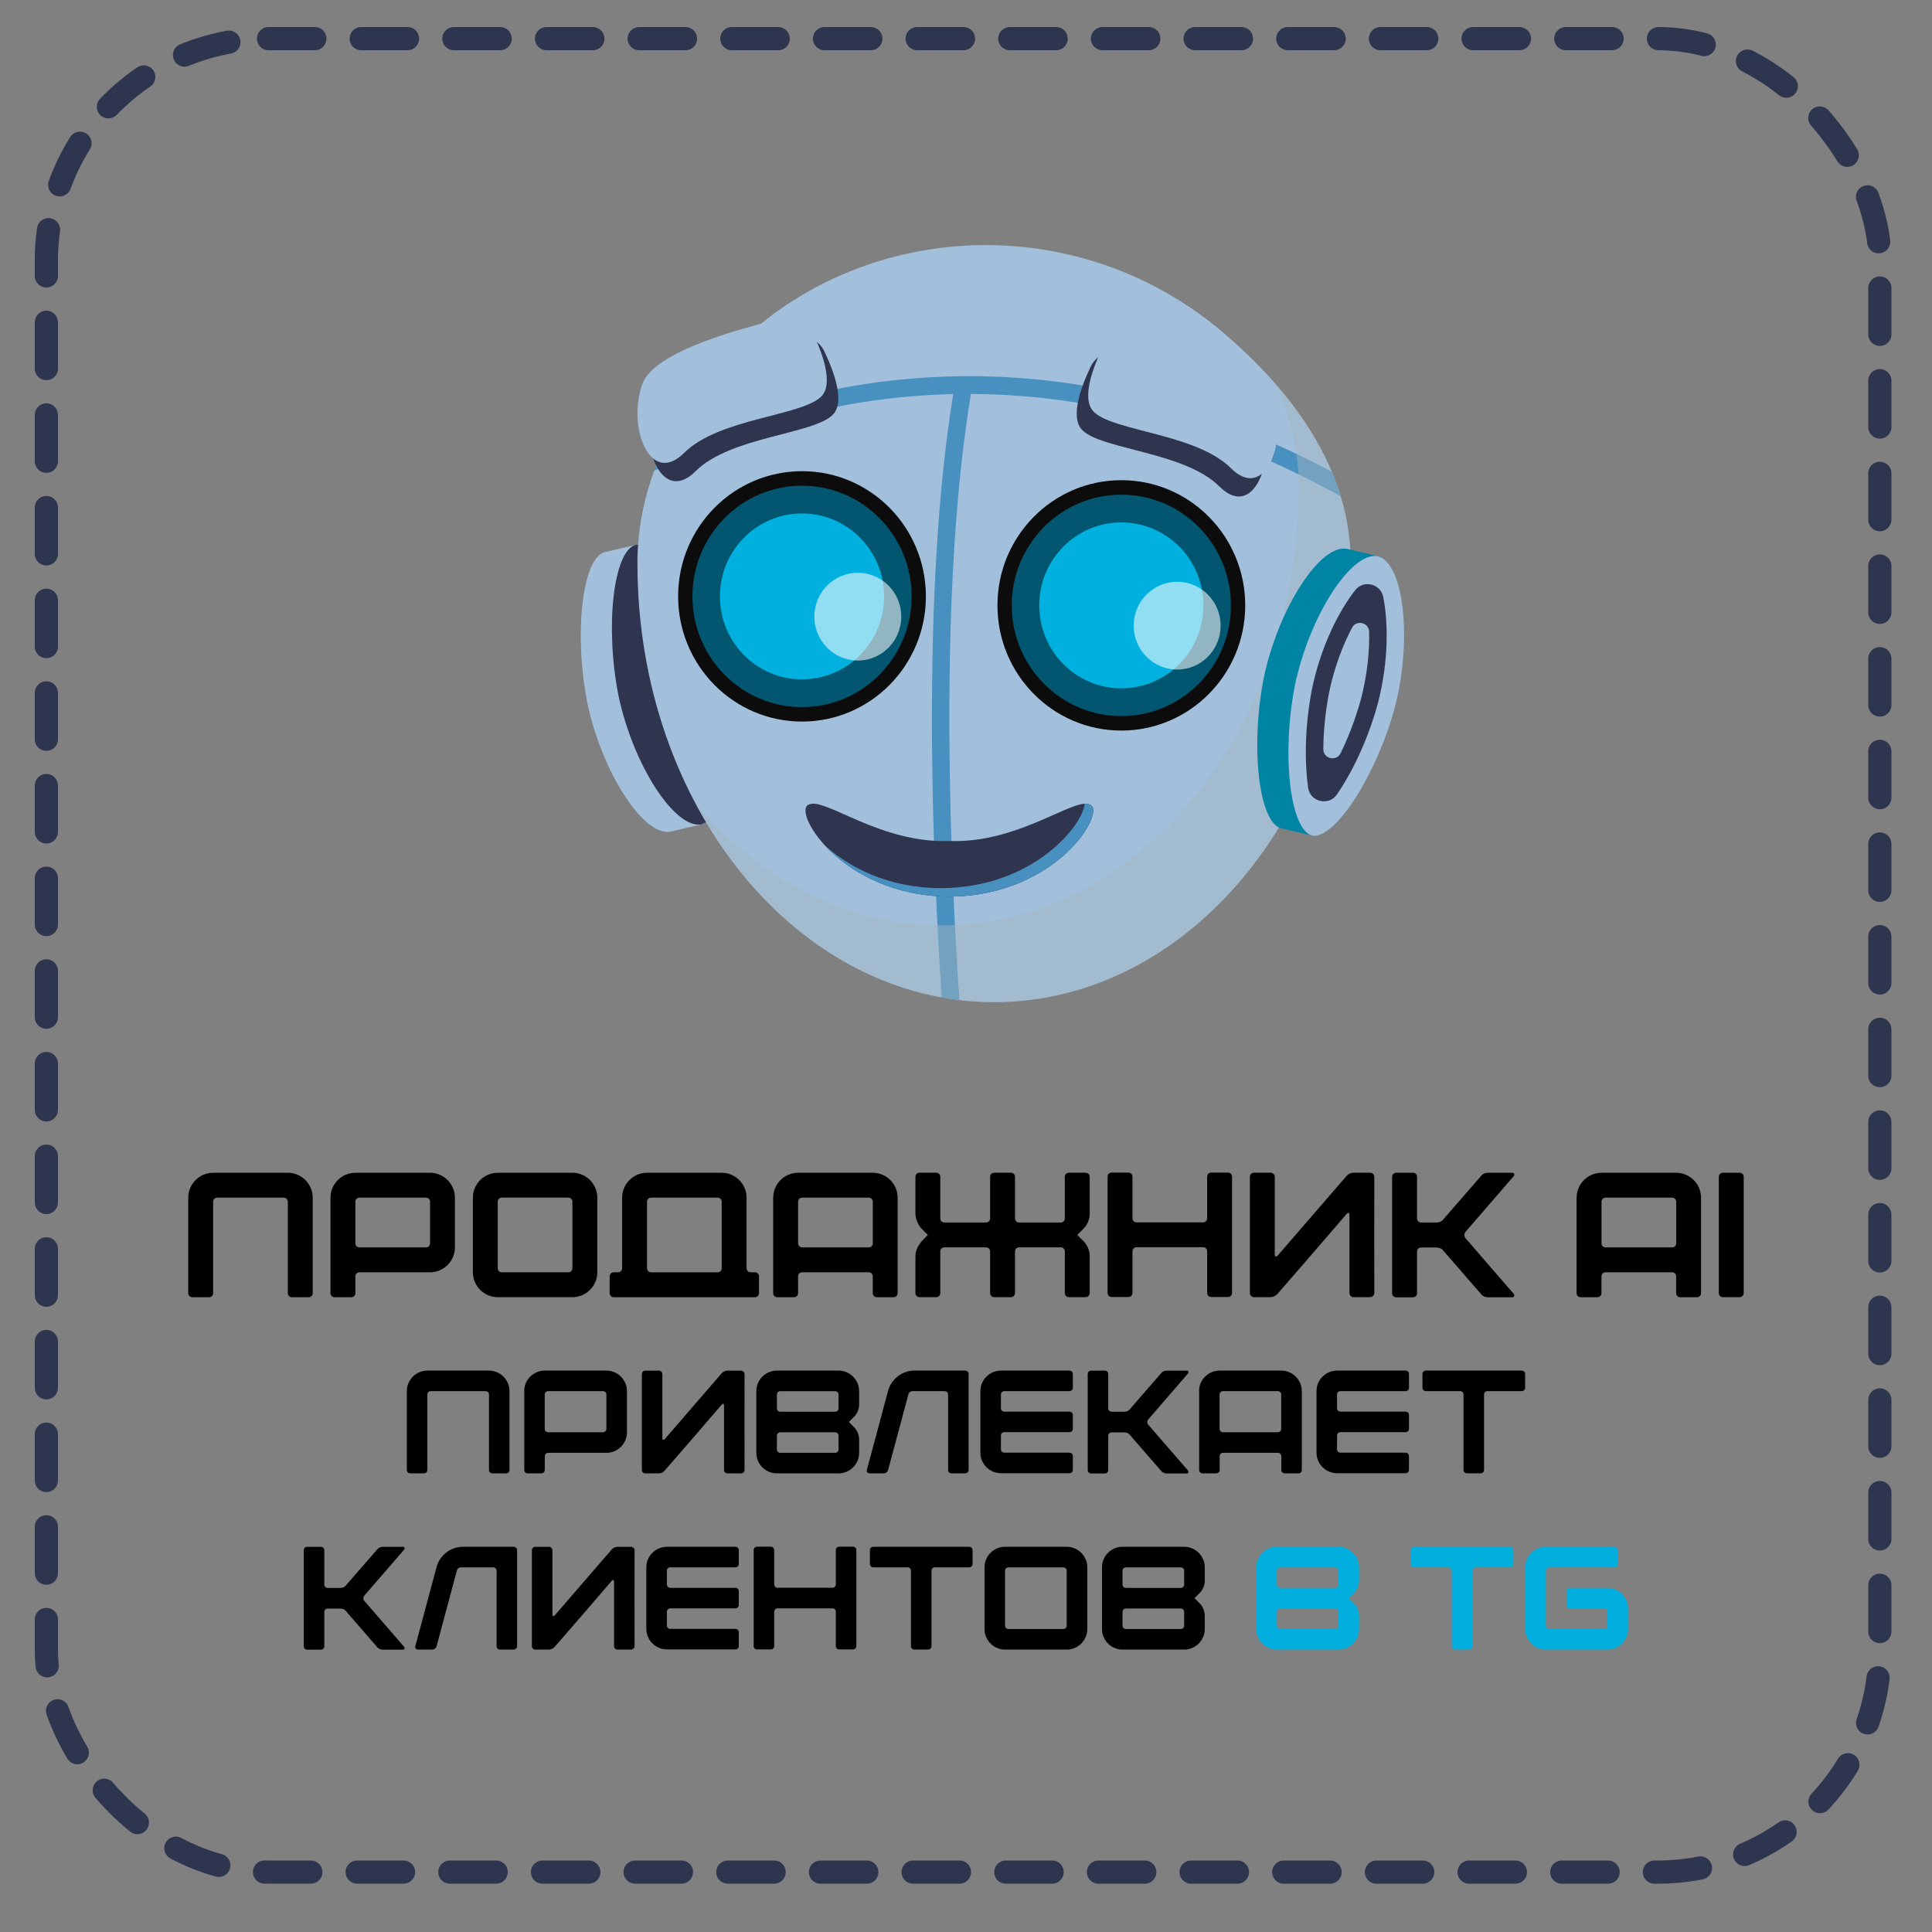 <?xml version="1.0" encoding="UTF-8"?> <svg xmlns="http://www.w3.org/2000/svg" viewBox="0 0 500 500"><rect x="0" y="0" width="500" height="500" fill="#808080" stroke="none"/><defs><style> .cls-1 { fill: #2f344f; } .cls-2 { fill: #0c0c0c; } .cls-3 { fill: #03566f; } .cls-4 { isolation: isolate; } .cls-5 { fill: #00afde; } .cls-6 { fill: #fff; opacity: .57; } .cls-7 { fill: #4890c0; } .cls-8 { fill: #a3b6bf; mix-blend-mode: multiply; opacity: .46; } .cls-9 { fill: #0084a4; } .cls-10, .cls-11 { fill: none; } .cls-11 { stroke: #2e354f; stroke-dasharray: 0 0 0 0 0 0 11.99 11.99; stroke-linecap: round; stroke-linejoin: round; stroke-width: 6px; } .cls-12 { fill: #a2bfdc; } .cls-13 { fill: #00b0df; } </style></defs><g class="cls-4"><g id="_Слой_1" data-name=" Слой 1"><rect class="cls-10" width="500" height="500"></rect><rect class="cls-11" x="12" y="10" width="474.5" height="474.5" rx="57.5" ry="57.5"></rect><g><path class="cls-12" d="m177.77,175.84c-2.48-9.01-6.49-17.69-10.59-23.88l-2.71-10.94-8.07,1.9c-5.71,1.66-7.93,21.08-4.4,39,3.75,17.81,14.52,34.59,21.47,33.32l8.89-2.1-2.61-10.53c1.01-7.58.46-17.48-1.97-26.77Z"></path><path class="cls-1" d="m185.84,173.94c4.61,17.61,2.48,37.43-4.31,39.4-6.95,1.27-17.72-15.51-21.47-33.32-3.53-17.93-1.31-37.34,4.4-39,5.85-1.06,16.52,15.31,21.37,32.92Z"></path><path class="cls-12" d="m164.96,145.87c0-15.67,5.35-29.59,13.37-41.65,30.85-46.4,95.78-54.27,138.21-18.16,18.19,15.48,33.03,35.55,33.03,59.81,0,62.67-41.33,113.48-92.3,113.48s-92.3-50.81-92.3-113.48Z"></path><path class="cls-7" d="m346.97,128.48c-.66-2.18-1.44-4.32-2.32-6.42-22.14-11.75-44.62-19.37-67.11-22.72-24.57-3.66-49.19-2.27-73.18,4.14-12.36,3.3-23.22,7.56-32.38,11.92-.99,2.1-1.89,4.24-2.69,6.43,9.93-5.09,22.21-10.25,36.44-14.04,11.68-3.11,25.47-5.46,40.97-5.79-8.42,51.36-5.3,121.7-2.98,156.13,1.51.27,3.04.5,4.57.68-2.32-34.03-5.6-105.36,2.99-156.86,27.54.13,60.14,6.75,95.68,26.51Z"></path><path class="cls-8" d="m329.73,98.92c4.01,8.33,6.39,17.37,6.39,27.07,0,62.67-41.33,113.48-92.31,113.48-24.74,0-47.21-11.97-63.78-31.45,16.49,30.91,44.93,51.33,77.24,51.33,50.98,0,92.3-50.81,92.3-113.48,0-18.02-8.18-33.72-19.85-46.95Z"></path><g><path class="cls-2" d="m290.2,189.07c-17.71,0-32.06-14.51-32.06-32.4s14.36-32.4,32.06-32.4,32.06,14.51,32.06,32.4-14.36,32.4-32.06,32.4Z"></path><path class="cls-3" d="m290.2,185.32c-15.66,0-28.36-12.83-28.36-28.65s12.7-28.65,28.36-28.65,28.36,12.83,28.36,28.65-12.7,28.65-28.36,28.65Z"></path><path class="cls-13" d="m290.2,178.14c-11.74,0-21.25-9.61-21.25-21.47s9.51-21.47,21.25-21.47,21.25,9.61,21.25,21.47-9.51,21.47-21.25,21.47Z"></path><path class="cls-6" d="m304.65,173.28c-6.21,0-11.25-5.09-11.25-11.36s5.03-11.36,11.25-11.36,11.25,5.09,11.25,11.36-5.03,11.36-11.25,11.36Z"></path></g><g><path class="cls-2" d="m207.56,186.74c-17.71,0-32.06-14.51-32.06-32.4s14.36-32.4,32.06-32.4,32.06,14.51,32.06,32.4-14.36,32.4-32.06,32.4Z"></path><path class="cls-3" d="m207.56,183c-15.66,0-28.36-12.83-28.36-28.65s12.7-28.65,28.36-28.65,28.36,12.83,28.36,28.65-12.7,28.65-28.36,28.65Z"></path><path class="cls-13" d="m207.56,175.82c-11.74,0-21.25-9.61-21.25-21.47s9.51-21.47,21.25-21.47,21.25,9.61,21.25,21.47-9.51,21.47-21.25,21.47Z"></path><path class="cls-6" d="m222,170.95c-6.21,0-11.25-5.09-11.25-11.36s5.03-11.36,11.25-11.36,11.25,5.09,11.25,11.36-5.04,11.36-11.25,11.36Z"></path></g><path class="cls-1" d="m205.54,87.17c3.17-.72,6.41.84,7.81,3.78,2.49,5.21,5.42,13.14,2.16,16.41-5.06,5.05-26.54,5.64-35.48,14.58-8.94,8.94-14.91-7.19-10.73-18.03,3.2-8.31,25.83-14.36,36.24-16.74Z"></path><path class="cls-12" d="m202.57,82.43c3.17-.72,6.41.84,7.81,3.78,2.49,5.21,5.42,13.14,2.16,16.41-5.06,5.05-26.54,5.64-35.48,14.58-8.94,8.94-14.91-7.19-10.73-18.03,3.2-8.31,25.83-14.36,36.24-16.74Z"></path><g><path class="cls-1" d="m290.07,91.13c-3.17-.72-6.41.84-7.81,3.78-2.49,5.21-5.42,13.14-2.16,16.41,5.05,5.05,26.54,5.64,35.48,14.58,8.94,8.94,14.91-7.19,10.73-18.03-3.21-8.31-25.83-14.36-36.24-16.74Z"></path><path class="cls-12" d="m293.04,86.39c-3.17-.72-6.41.84-7.81,3.78-2.49,5.21-5.42,13.14-2.16,16.41,5.05,5.05,26.54,5.64,35.48,14.58,8.94,8.94,14.91-7.19,10.73-18.03-3.2-8.31-25.83-14.36-36.24-16.74Z"></path></g><path class="cls-9" d="m352.85,181.43c-2.48,9.01-6.49,17.69-10.59,23.88l-2.71,10.94-8.07-1.9c-5.71-1.66-7.93-21.08-4.4-39,3.75-17.81,14.52-34.59,21.47-33.32l8.89,2.1-2.61,10.53c1.01,7.58.46,17.48-1.97,26.77Z"></path><path class="cls-12" d="m360.92,183.34c4.61-17.61,2.48-37.43-4.31-39.4-6.95-1.27-17.72,15.51-21.47,33.32-3.53,17.93-1.31,37.34,4.4,39,5.85,1.06,16.52-15.31,21.37-32.92Z"></path><path class="cls-1" d="m346.02,205.59c-2.14,3.11-6.97,1.97-7.49-1.77-.88-6.34-.94-15.61,1.05-25.69,2.4-11.4,7.22-20.39,11.14-25.39,2.15-2.74,6.56-1.69,7.25,1.72,1.25,6.22,1.54,16.43-1.42,27.73-2.72,9.87-6.91,18.12-10.53,23.39Z"></path><path class="cls-12" d="m346.95,194.92c-1.1,2.26-4.51,1.46-4.48-1.06.04-4.1.42-9.16,1.54-14.85,1.47-6.98,3.78-12.54,5.89-16.55,1.12-2.14,4.39-1.37,4.44,1.05.08,4.55-.34,10.6-2.16,17.55-1.53,5.53-3.44,10.2-5.23,13.87Z"></path><path class="cls-1" d="m281.88,208.16c5.01,1.11-7.94,23.78-36.18,23.87-28.25-.09-41.19-22.77-36.18-23.87,4.14-1.68,18.4,10.14,36.18,9.49,17.78.66,32.05-11.17,36.18-9.49Z"></path><path class="cls-7" d="m281.88,208.16c-.32-.13-.71-.18-1.15-.16-.59,5.79-13.52,21.77-37.22,21.85-13.8-.05-23.94-5.48-30.13-11.15,5.83,6.38,16.75,13.29,32.31,13.34,28.25-.09,41.19-22.77,36.18-23.87Z"></path></g><g><path d="m55.17,303.51h19.32c3.54,0,6.44,2.9,6.44,6.44v24.71c0,.6-.46,1.06-1.06,1.06h-4.32c-.6,0-1.06-.46-1.06-1.06v-23.65c0-.6-.46-1.06-1.06-1.06h-17.21c-.6,0-1.06.46-1.06,1.06v23.65c0,.6-.46,1.06-1.06,1.06h-4.32c-.6,0-1.06-.46-1.06-1.06v-24.71c0-3.54,2.9-6.44,6.44-6.44Z"></path><path d="m85.53,309.95c0-3.54,2.9-6.44,6.44-6.44h19.32c3.54,0,6.44,2.9,6.44,6.44v12.88c0,3.54-2.9,6.44-6.44,6.44h-18.26c-.6,0-1.06.46-1.06,1.06v4.33c0,.6-.46,1.06-1.06,1.06h-4.32c-.6,0-1.06-.46-1.06-1.06v-24.71Zm7.5,0c-.6,0-1.06.46-1.06,1.06v10.76c0,.6.46,1.06,1.06,1.06h17.21c.6,0,1.06-.46,1.06-1.06v-10.76c0-.6-.46-1.06-1.06-1.06h-17.21Z"></path><path d="m122.38,309.95c0-3.54,2.9-6.44,6.44-6.44h19.32c3.54,0,6.44,2.9,6.44,6.44v19.32c0,3.54-2.9,6.44-6.44,6.44h-19.32c-3.54,0-6.44-2.9-6.44-6.44v-19.32Zm24.7,19.32c.6,0,1.06-.46,1.06-1.06v-17.21c0-.6-.46-1.06-1.06-1.06h-17.21c-.6,0-1.06.46-1.06,1.06v17.21c0,.6.46,1.06,1.06,1.06h17.21Z"></path><path d="m161.01,309.95c0-3.54,2.9-6.44,6.44-6.44h19.32c3.54,0,6.44,2.9,6.44,6.44v18.26c0,.6.46,1.06,1.06,1.06h1.1c.6,0,1.06.46,1.06,1.06v4.33c0,.6-.46,1.06-1.06,1.06h-36.53c-.6,0-1.06-.46-1.06-1.06v-4.33c0-.6.46-1.06,1.06-1.06h1.1c.6,0,1.06-.46,1.06-1.06v-18.26Zm7.5,0c-.6,0-1.06.46-1.06,1.06v17.21c0,.6.46,1.06,1.06,1.06h17.21c.6,0,1.06-.46,1.06-1.06v-17.21c0-.6-.46-1.06-1.06-1.06h-17.21Z"></path><path d="m200.11,309.95c0-3.54,2.9-6.44,6.44-6.44h19.32c3.54,0,6.44,2.9,6.44,6.44v24.71c0,.6-.46,1.06-1.06,1.06h-4.32c-.6,0-1.06-.46-1.06-1.06v-4.33c0-.6-.46-1.06-1.06-1.06h-17.21c-.6,0-1.06.46-1.06,1.06v4.33c0,.6-.46,1.06-1.06,1.06h-4.32c-.6,0-1.06-.46-1.06-1.06v-24.71Zm7.5,0c-.6,0-1.06.46-1.06,1.06v10.76c0,.6.46,1.06,1.06,1.06h17.21c.6,0,1.06-.46,1.06-1.06v-10.76c0-.6-.46-1.06-1.06-1.06h-17.21Z"></path><path d="m236.91,325.08c0-1.79,1.06-3.31,2.25-4.51l.97-.97-1.61-1.61c-.87-.87-1.61-2.62-1.61-3.86v-9.57c0-.6.46-1.06,1.06-1.06h4.32c.6,0,1.06.46,1.06,1.06v10.77c0,.6.46,1.06,1.06,1.06h10.77c.6,0,1.06-.46,1.06-1.06v-10.77c0-.6.46-1.06,1.06-1.06h4.32c.6,0,1.06.46,1.06,1.06v10.77c0,.6.46,1.06,1.06,1.06h10.77c.6,0,1.06-.46,1.06-1.06v-10.77c0-.6.46-1.06,1.06-1.06h4.32c.6,0,1.06.46,1.06,1.06v9.57c0,1.43-.6,2.85-1.61,3.86l-1.61,1.61,1.61,1.61c1.01,1.01,1.61,2.44,1.61,3.86v9.57c0,.6-.46,1.06-1.06,1.06h-4.32c-.6,0-1.06-.46-1.06-1.06v-10.77c0-.6-.46-1.06-1.06-1.06h-10.77c-.6,0-1.06.46-1.06,1.06v10.77c0,.6-.46,1.06-1.06,1.06h-4.32c-.6,0-1.06-.46-1.06-1.06v-10.77c0-.6-.46-1.06-1.06-1.06h-10.77c-.6,0-1.06.46-1.06,1.06v10.77c0,.6-.46,1.06-1.06,1.06h-4.32c-.6,0-1.06-.46-1.06-1.06v-9.57Z"></path><path d="m286.64,304.52c0-.6.46-1.06,1.06-1.06h4.32c.6,0,1.06.46,1.06,1.06v10.77c0,.6.46,1.06,1.06,1.06h17.21c.6,0,1.06-.46,1.06-1.06v-10.77c0-.6.46-1.06,1.06-1.06h4.32c.6,0,1.06.46,1.06,1.06v30.09c0,.6-.46,1.06-1.06,1.06h-4.32c-.6,0-1.06-.46-1.06-1.06v-10.77c0-.6-.46-1.06-1.06-1.06h-17.21c-.6,0-1.06.46-1.06,1.06v10.77c0,.6-.46,1.06-1.06,1.06h-4.32c-.6,0-1.06-.46-1.06-1.06v-30.09Z"></path><path d="m354.58,335.71h-4.28c-.6,0-1.06-.51-1.06-1.06v-20.2c0-.6-.32-.74-.74-.28-5.93,6.9-11.92,13.85-17.9,20.7-.37.46-1.2.83-1.75.83h-4.32c-.6,0-1.06-.51-1.06-1.06v-30.09c0-.55.46-1.06,1.06-1.06h4.32c.55,0,1.06.51,1.06,1.06v20.24c0,.14.09.32.23.37.18.05.32,0,.46-.14l17.9-20.7c.46-.51,1.1-.83,1.79-.83h4.28c.6,0,1.1.51,1.1,1.06-.05,10.03,0,20.06,0,30.09,0,.55-.51,1.06-1.1,1.06Z"></path><path d="m360.28,304.56c0-.6.46-1.06,1.06-1.06h4.33c.6,0,1.06.46,1.06,1.06v10.77c0,.6.46,1.06,1.06,1.06h4c.69,0,1.33-.28,1.75-.83l9.75-11.22c.41-.55,1.06-.83,1.75-.83h6.39c.18,0,.37.09.41.28.09.18.05.37-.05.55l-12.51,14.45c-.41.46-.41,1.2,0,1.66l12.51,14.45c.09.18.14.37.05.55-.05.18-.23.28-.41.28h-6.39c-.69,0-1.33-.28-1.75-.83l-9.75-11.22c-.41-.55-1.06-.83-1.75-.83h-4c-.6,0-1.06.46-1.06,1.06v10.77c0,.6-.46,1.06-1.06,1.06h-4.33c-.6,0-1.06-.46-1.06-1.06v-30.09Z"></path><path d="m408.03,309.95c0-3.54,2.9-6.44,6.44-6.44h19.32c3.54,0,6.44,2.9,6.44,6.44v24.71c0,.6-.46,1.06-1.06,1.06h-4.32c-.6,0-1.06-.46-1.06-1.06v-4.33c0-.6-.46-1.06-1.06-1.06h-17.21c-.6,0-1.06.46-1.06,1.06v4.33c0,.6-.46,1.06-1.06,1.06h-4.32c-.6,0-1.06-.46-1.06-1.06v-24.71Zm7.5,0c-.6,0-1.06.46-1.06,1.06v10.76c0,.6.46,1.06,1.06,1.06h17.21c.6,0,1.06-.46,1.06-1.06v-10.76c0-.6-.46-1.06-1.06-1.06h-17.21Z"></path><path d="m450.21,335.71h-4.32c-.6,0-1.06-.46-1.06-1.06v-30.09c0-.6.46-1.06,1.06-1.06h4.32c.6,0,1.06.46,1.06,1.06v30.09c0,.6-.46,1.06-1.06,1.06Z"></path><path d="m110.58,354.71h15.96c2.93,0,5.32,2.39,5.32,5.32v20.4c0,.49-.38.87-.87.87h-3.57c-.49,0-.87-.38-.87-.87v-19.53c0-.49-.38-.87-.87-.87h-14.21c-.49,0-.87.38-.87.87v19.53c0,.49-.38.87-.87.87h-3.57c-.49,0-.87-.38-.87-.87v-20.4c0-2.93,2.39-5.32,5.32-5.32Z"></path><path d="m135.66,360.03c0-2.93,2.39-5.32,5.32-5.32h15.96c2.93,0,5.32,2.39,5.32,5.32v10.64c0,2.93-2.39,5.32-5.32,5.32h-15.08c-.49,0-.87.38-.87.87v3.57c0,.49-.38.87-.87.87h-3.57c-.49,0-.87-.38-.87-.87v-20.4Zm6.19,0c-.49,0-.87.38-.87.87v8.89c0,.49.38.87.87.87h14.21c.49,0,.87-.38.87-.87v-8.89c0-.49-.38-.87-.87-.87h-14.21Z"></path><path d="m191.78,381.31h-3.53c-.49,0-.87-.42-.87-.87v-16.68c0-.49-.27-.61-.61-.23-4.9,5.7-9.84,11.44-14.78,17.1-.3.38-.99.68-1.44.68h-3.57c-.49,0-.87-.42-.87-.87v-24.85c0-.46.38-.87.87-.87h3.57c.46,0,.87.42.87.87v16.72c0,.11.08.27.19.3.15.04.27,0,.38-.11l14.78-17.1c.38-.42.91-.68,1.48-.68h3.53c.49,0,.91.42.91.87-.04,8.28,0,16.57,0,24.85,0,.46-.42.87-.91.87Z"></path><path d="m195.74,360.03c0-2.93,2.39-5.32,5.32-5.32h15.96c2.93,0,5.32,2.39,5.32,5.32v3.42c0,1.22-.49,2.39-1.33,3.23l-1.33,1.33,1.33,1.33c.84.84,1.33,2.01,1.33,3.23v3.42c0,2.93-2.39,5.32-5.32,5.32h-15.96c-2.93,0-5.32-2.39-5.32-5.32v-15.96Zm20.4,5.32c.49,0,.87-.38.87-.87v-3.57c0-.49-.38-.87-.87-.87h-14.21c-.49,0-.87.38-.87.87v3.57c0,.49.38.87.87.87h14.21Zm0,10.64c.49,0,.87-.38.87-.87v-3.57c0-.49-.38-.87-.87-.87h-14.21c-.49,0-.87.38-.87.87v3.57c0,.49.38.87.87.87h14.21Z"></path><path d="m236.7,354.71h13.07c.49,0,.91.38.91.87v24.85c0,.49-.42.87-.91.87h-3.53c-.49,0-.87-.38-.87-.87v-19.53c0-.49-.42-.87-.91-.87h-8.28c-.53,0-.99.34-1.1.87l-5.24,19.53c-.15.53-.61.87-1.14.87h-3.72c-.23,0-.42-.11-.53-.27-.15-.15-.19-.38-.11-.61l5.47-20.4c.84-3.15,3.65-5.32,6.92-5.32Z"></path><path d="m253.72,360.03c0-2.93,2.39-5.32,5.32-5.32h17.74c.49,0,.87.38.87.87v3.57c0,.49-.38.87-.87.87h-16.87c-.49,0-.87.38-.87.87v3.57c0,.49.38.87.87.87h16.87c.49,0,.87.38.87.87v3.57c0,.49-.38.87-.87.87h-16.87c-.49,0-.87.38-.87.87v3.57c0,.49.38.87.87.87h16.87c.49,0,.87.38.87.87v3.57c0,.49-.38.87-.87.87h-17.74c-2.92,0-5.32-2.39-5.32-5.32v-15.96Z"></path><path d="m281.5,355.59c0-.49.38-.87.87-.87h3.57c.49,0,.87.38.87.87v8.89c0,.49.38.87.87.87h3.31c.57,0,1.1-.23,1.44-.68l8.05-9.27c.34-.46.87-.68,1.44-.68h5.28c.15,0,.3.08.34.23.08.15.04.3-.04.46l-10.33,11.93c-.34.38-.34.99,0,1.37l10.33,11.93c.08.15.11.3.04.46-.04.15-.19.23-.34.23h-5.28c-.57,0-1.1-.23-1.44-.68l-8.05-9.27c-.34-.46-.87-.68-1.44-.68h-3.31c-.49,0-.87.38-.87.87v8.89c0,.49-.38.87-.87.87h-3.57c-.49,0-.87-.38-.87-.87v-24.85Z"></path><path d="m310.31,360.03c0-2.93,2.39-5.32,5.32-5.32h15.96c2.92,0,5.32,2.39,5.32,5.32v20.4c0,.49-.38.87-.87.87h-3.57c-.49,0-.87-.38-.87-.87v-3.57c0-.49-.38-.87-.87-.87h-14.21c-.49,0-.87.38-.87.87v3.57c0,.49-.38.87-.87.87h-3.57c-.49,0-.87-.38-.87-.87v-20.4Zm6.19,0c-.49,0-.87.38-.87.87v8.89c0,.49.38.87.87.87h14.21c.49,0,.87-.38.87-.87v-8.89c0-.49-.38-.87-.87-.87h-14.21Z"></path><path d="m340.71,360.03c0-2.93,2.39-5.32,5.32-5.32h17.74c.49,0,.87.38.87.87v3.57c0,.49-.38.87-.87.87h-16.87c-.49,0-.87.38-.87.87v3.57c0,.49.38.87.87.87h16.87c.49,0,.87.38.87.87v3.57c0,.49-.38.87-.87.87h-16.87c-.49,0-.87.38-.87.87v3.57c0,.49.38.87.87.87h16.87c.49,0,.87.38.87.87v3.57c0,.49-.38.87-.87.87h-17.74c-2.93,0-5.32-2.39-5.32-5.32v-15.96Z"></path><path d="m368.98,354.71h24.85c.49,0,.87.38.87.87v3.57c0,.49-.38.87-.87.87h-8.89c-.49,0-.87.38-.87.87v19.53c0,.49-.38.87-.87.87h-3.57c-.49,0-.87-.38-.87-.87v-19.53c0-.49-.38-.87-.87-.87h-8.89c-.49,0-.87-.38-.87-.87v-3.57c0-.49.38-.87.87-.87Z"></path><path d="m78.62,401.19c0-.49.38-.87.87-.87h3.57c.49,0,.87.38.87.87v8.89c0,.49.38.87.87.87h3.31c.57,0,1.1-.23,1.44-.68l8.05-9.27c.34-.46.87-.68,1.44-.68h5.28c.15,0,.3.08.34.23.08.15.04.3-.04.46l-10.33,11.93c-.34.38-.34.99,0,1.37l10.33,11.93c.08.15.11.3.04.46-.04.15-.19.23-.34.23h-5.28c-.57,0-1.1-.23-1.44-.68l-8.05-9.27c-.34-.46-.87-.68-1.44-.68h-3.31c-.49,0-.87.38-.87.87v8.89c0,.49-.38.87-.87.87h-3.57c-.49,0-.87-.38-.87-.87v-24.85Z"></path><path d="m119.85,400.31h13.07c.49,0,.91.38.91.87v24.85c0,.49-.42.87-.91.87h-3.53c-.49,0-.87-.38-.87-.87v-19.53c0-.49-.42-.87-.91-.87h-8.28c-.53,0-.99.34-1.1.87l-5.24,19.53c-.15.53-.61.87-1.14.87h-3.72c-.23,0-.42-.11-.53-.27-.15-.15-.19-.38-.11-.61l5.47-20.4c.84-3.15,3.65-5.32,6.92-5.32Z"></path><path d="m163.32,426.91h-3.53c-.49,0-.87-.42-.87-.87v-16.68c0-.49-.27-.61-.61-.23-4.9,5.7-9.84,11.44-14.78,17.1-.3.38-.99.68-1.44.68h-3.57c-.49,0-.87-.42-.87-.87v-24.85c0-.46.38-.87.87-.87h3.57c.46,0,.87.42.87.87v16.72c0,.11.08.27.19.3.15.04.27,0,.38-.11l14.78-17.1c.38-.42.91-.68,1.48-.68h3.53c.49,0,.91.42.91.87-.04,8.28,0,16.57,0,24.85,0,.46-.42.87-.91.87Z"></path><path d="m167.27,405.63c0-2.93,2.39-5.32,5.32-5.32h17.74c.49,0,.87.38.87.87v3.57c0,.49-.38.87-.87.87h-16.87c-.49,0-.87.38-.87.87v3.57c0,.49.38.87.87.87h16.87c.49,0,.87.38.87.87v3.57c0,.49-.38.87-.87.87h-16.87c-.49,0-.87.38-.87.87v3.57c0,.49.38.87.87.87h16.87c.49,0,.87.38.87.87v3.57c0,.49-.38.87-.87.87h-17.74c-2.93,0-5.32-2.39-5.32-5.32v-15.96Z"></path><path d="m195.05,401.15c0-.49.38-.87.87-.87h3.57c.49,0,.87.38.87.87v8.89c0,.49.38.87.87.87h14.21c.49,0,.87-.38.87-.87v-8.89c0-.49.38-.87.87-.87h3.57c.49,0,.87.38.87.87v24.85c0,.49-.38.87-.87.87h-3.57c-.49,0-.87-.38-.87-.87v-8.89c0-.49-.38-.87-.87-.87h-14.21c-.49,0-.87.38-.87.87v8.89c0,.49-.38.87-.87.87h-3.57c-.49,0-.87-.38-.87-.87v-24.85Z"></path><path d="m225.98,400.31h24.85c.49,0,.87.38.87.87v3.57c0,.49-.38.87-.87.87h-8.89c-.49,0-.87.38-.87.87v19.53c0,.49-.38.87-.87.87h-3.57c-.49,0-.87-.38-.87-.87v-19.53c0-.49-.38-.87-.87-.87h-8.89c-.49,0-.87-.38-.87-.87v-3.57c0-.49.38-.87.87-.87Z"></path><path d="m254.79,405.63c0-2.93,2.39-5.32,5.32-5.32h15.96c2.93,0,5.32,2.39,5.32,5.32v15.96c0,2.93-2.39,5.32-5.32,5.32h-15.96c-2.92,0-5.32-2.39-5.32-5.32v-15.96Zm20.4,15.96c.49,0,.87-.38.87-.87v-14.21c0-.49-.38-.87-.87-.87h-14.21c-.49,0-.87.38-.87.87v14.21c0,.49.38.87.87.87h14.21Z"></path><path d="m285.19,405.63c0-2.93,2.39-5.32,5.32-5.32h15.96c2.93,0,5.32,2.39,5.32,5.32v3.42c0,1.22-.49,2.39-1.33,3.23l-1.33,1.33,1.33,1.33c.84.84,1.33,2.01,1.33,3.23v3.42c0,2.93-2.39,5.32-5.32,5.32h-15.96c-2.92,0-5.32-2.39-5.32-5.32v-15.96Zm20.4,5.32c.49,0,.87-.38.87-.87v-3.57c0-.49-.38-.87-.87-.87h-14.21c-.49,0-.87.38-.87.87v3.57c0,.49.38.87.87.87h14.21Zm0,10.64c.49,0,.87-.38.87-.87v-3.57c0-.49-.38-.87-.87-.87h-14.21c-.49,0-.87.38-.87.87v3.57c0,.49.38.87.87.87h14.21Z"></path><path class="cls-5" d="m325.12,405.63c0-2.93,2.39-5.32,5.32-5.32h15.96c2.92,0,5.32,2.39,5.32,5.32v3.42c0,1.22-.49,2.39-1.33,3.23l-1.33,1.33,1.33,1.33c.84.84,1.33,2.01,1.33,3.23v3.42c0,2.93-2.39,5.32-5.32,5.32h-15.96c-2.93,0-5.32-2.39-5.32-5.32v-15.96Zm20.4,5.32c.49,0,.87-.38.87-.87v-3.57c0-.49-.38-.87-.87-.87h-14.21c-.49,0-.87.38-.87.87v3.57c0,.49.38.87.87.87h14.21Zm0,10.64c.49,0,.87-.38.87-.87v-3.57c0-.49-.38-.87-.87-.87h-14.21c-.49,0-.87.38-.87.87v3.57c0,.49.38.87.87.87h14.21Z"></path><path class="cls-5" d="m365.94,400.31h24.85c.49,0,.87.38.87.87v3.57c0,.49-.38.87-.87.87h-8.89c-.49,0-.87.38-.87.87v19.53c0,.49-.38.87-.87.87h-3.57c-.49,0-.87-.38-.87-.87v-19.53c0-.49-.38-.87-.87-.87h-8.89c-.49,0-.87-.38-.87-.87v-3.57c0-.49.38-.87.87-.87Z"></path><path class="cls-5" d="m400.06,400.31h17.74c.49,0,.87.38.87.87v3.57c0,.49-.38.87-.87.87h-16.87c-.49,0-.87.38-.87.87v14.21c0,.49.38.87.87.87h14.21c.49,0,.87-.38.87-.87v-3.57c0-.49-.38-.87-.87-.87h-8.89c-.49,0-.87-.38-.87-.87v-3.57c0-.49.38-.87.87-.87h9.76c2.92,0,5.32,2.39,5.32,5.32v5.32c0,2.93-2.39,5.32-5.32,5.32h-15.96c-2.93,0-5.32-2.39-5.32-5.32v-15.96c0-2.93,2.39-5.32,5.32-5.32Z"></path></g></g></g></svg> 